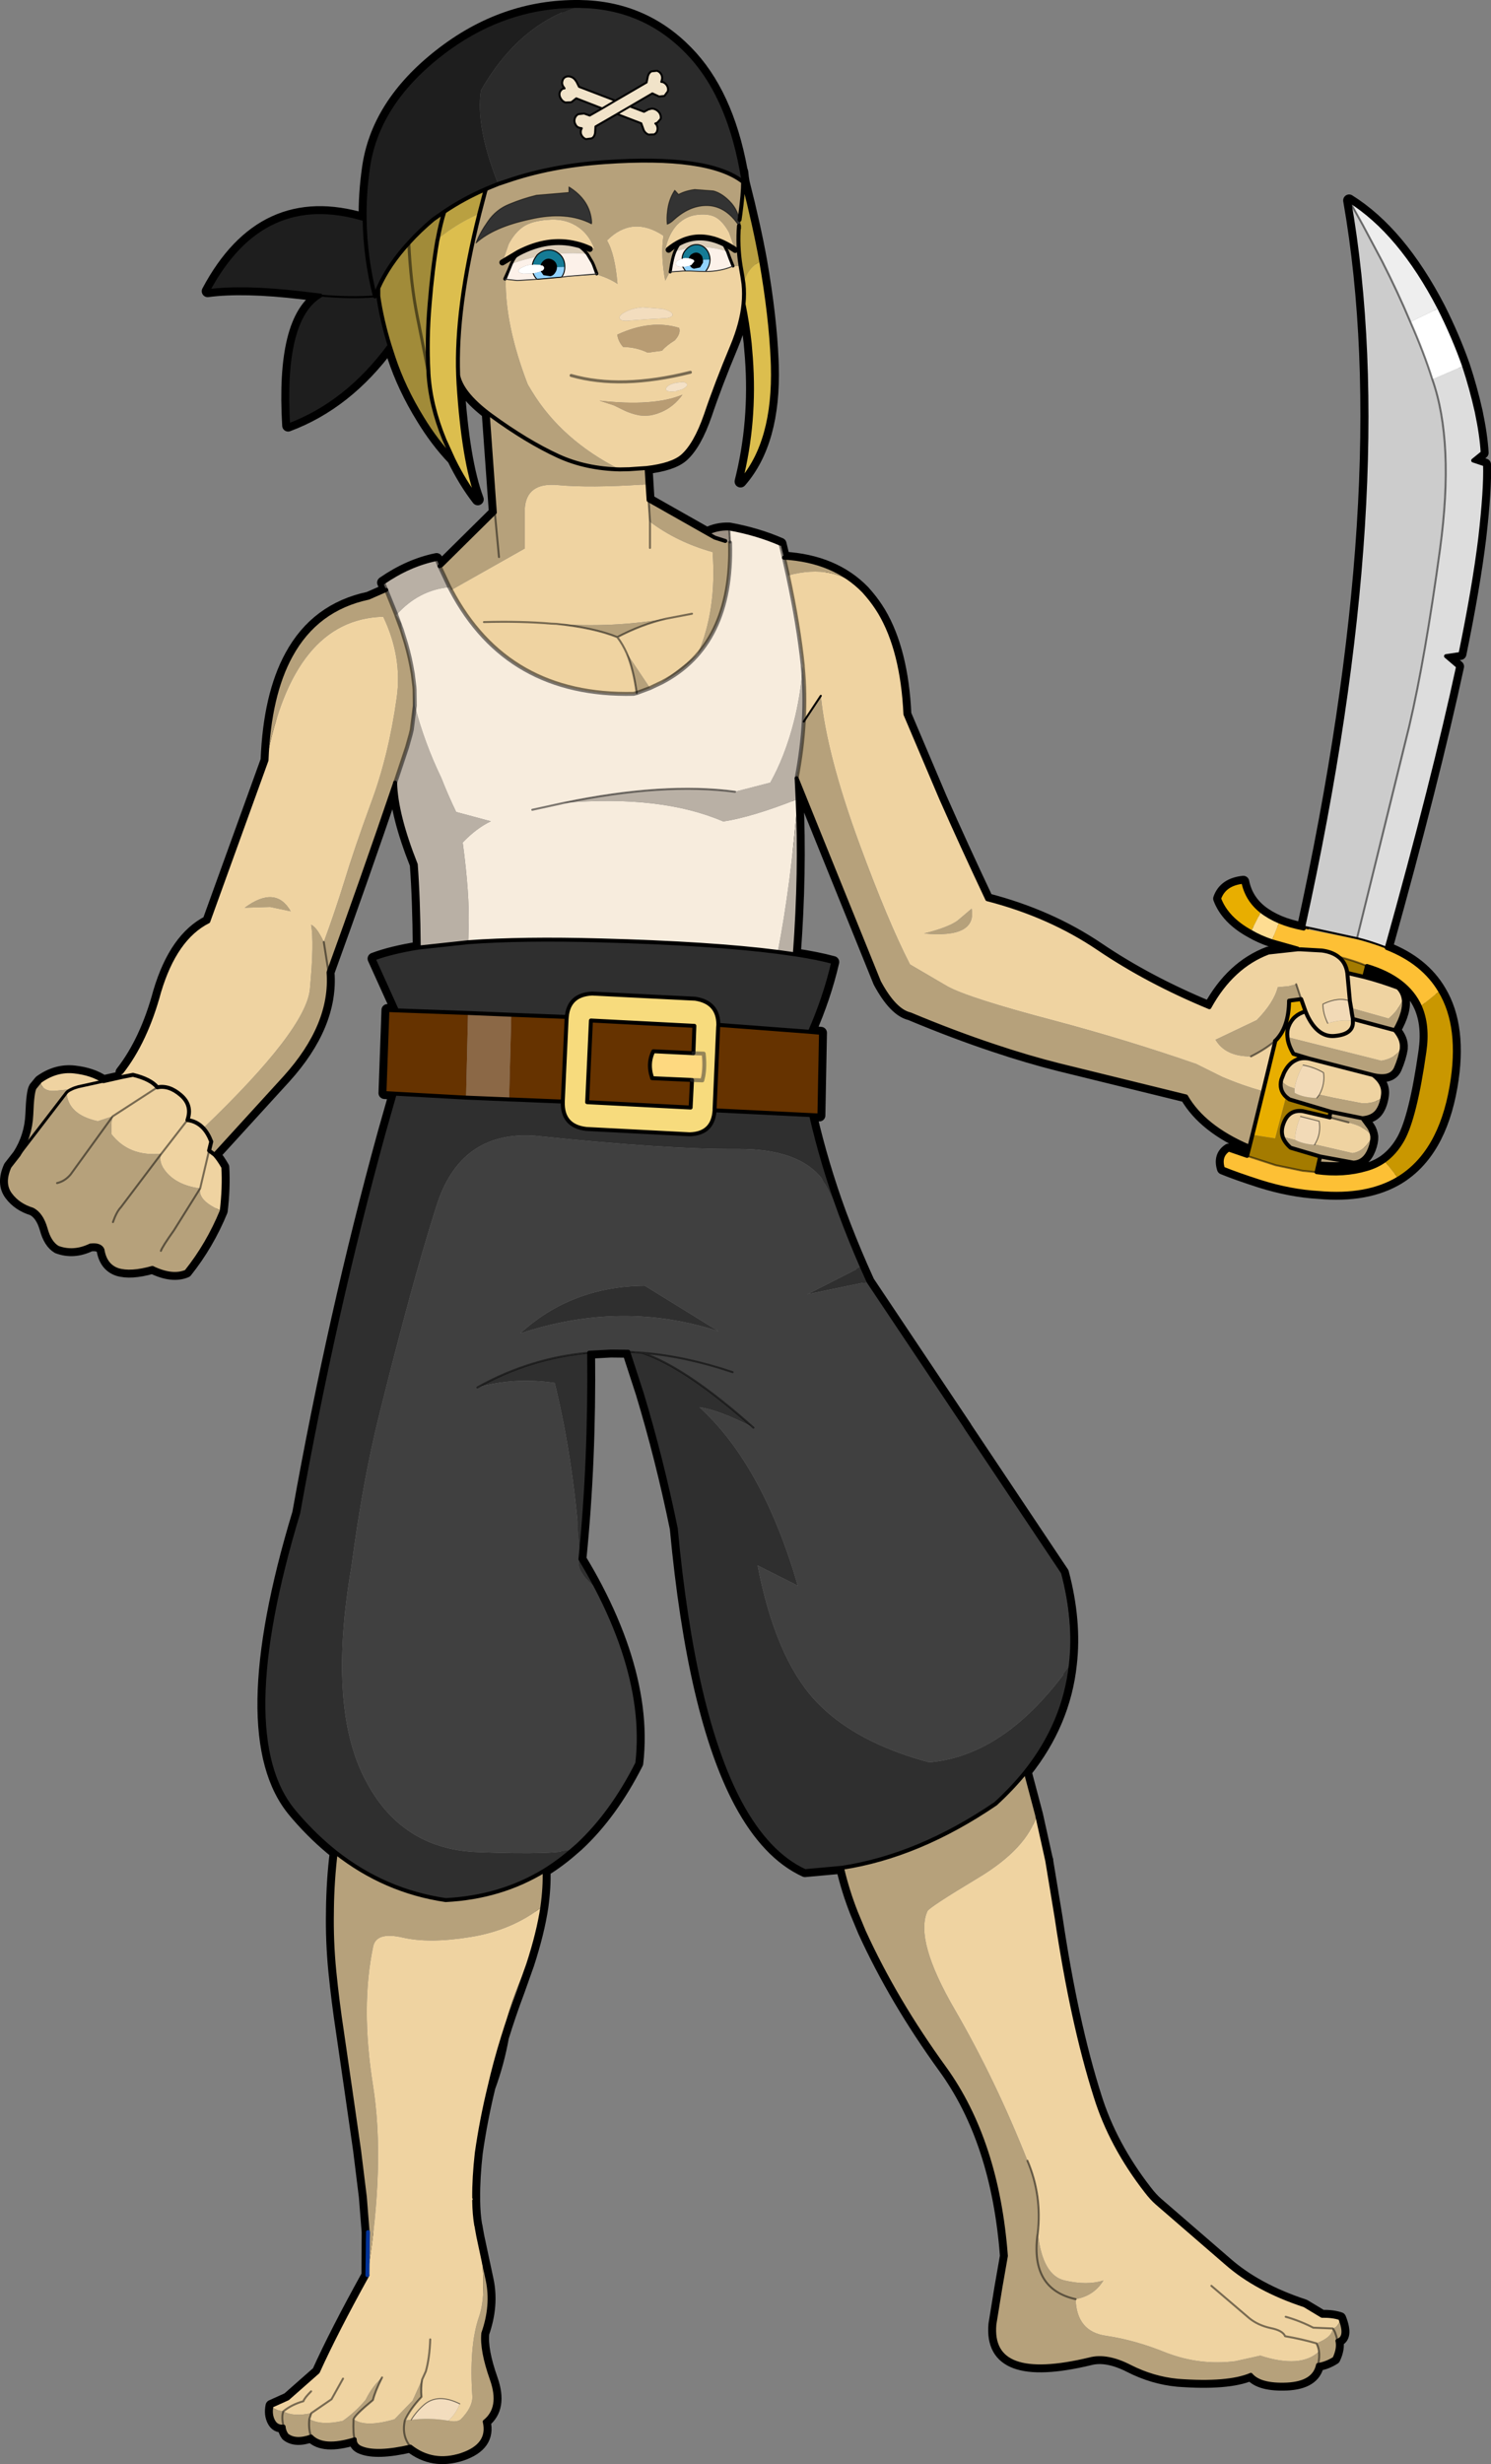 <?xml version="1.0" encoding="UTF-8" standalone="no"?>
<svg xmlns:xlink="http://www.w3.org/1999/xlink" height="621.5px" width="376.2px" xmlns="http://www.w3.org/2000/svg">
  <rect width="100%" height="100%" fill="#808080" stroke="none"/>
  <g transform="matrix(1.0, 0.0, 0.0, 1.0, 1.5, 1.5)">
    <path d="M118.6 545.75 L118.65 544.45 118.65 545.75 118.6 545.75" fill="#000000" fill-rule="evenodd" stroke="none"/>
    <path d="M361.65 76.15 Q351.75 57.1 338.9 49.05 351.6 121.55 327.2 232.65 323.9 232.0 321.35 230.95 318.65 229.8 316.75 228.3 313.1 225.4 312.2 220.9 307.4 221.4 306.1 225.15 308.0 230.2 314.1 233.55 316.4 234.9 319.35 235.9 L325.9 237.75 325.85 237.95 318.55 238.75 Q309.3 242.25 303.65 252.55 288.05 246.1 275.65 237.7 263.3 229.35 247.6 225.3 241.3 211.95 235.95 199.85 L226.95 178.65 Q226.2 162.6 220.5 153.0 219.1 150.7 217.45 148.75 L216.45 147.6 Q208.95 139.9 196.3 139.15 L195.45 135.65 Q189.45 133.05 182.5 131.8 179.4 131.7 176.9 133.0 L181.5 134.95 178.85 134.1 176.9 133.0 162.15 124.65 161.65 116.55 Q168.05 115.8 170.65 113.6 174.0 110.7 176.65 103.05 179.2 95.45 183.3 85.65 185.6 80.1 186.1 75.2 187.1 80.05 187.65 85.1 L187.95 88.7 Q189.15 104.9 185.35 119.95 194.05 110.0 193.5 90.7 L193.45 89.4 Q193.0 78.4 190.55 64.3 188.95 55.45 186.15 44.5 L185.95 43.3 185.8 41.9 185.6 41.3 Q182.0 21.85 171.8 11.5 160.75 0.2 144.65 0.0 125.45 -0.2 109.45 12.35 93.45 24.9 91.3 41.15 90.4 47.5 90.5 53.8 64.7 46.0 50.9 71.95 59.85 70.75 74.7 72.5 L79.35 73.05 Q69.6 78.9 71.2 105.85 86.05 100.3 96.8 85.65 L97.7 88.45 Q100.3 96.35 105.0 103.95 108.55 109.8 112.85 114.3 115.65 120.05 119.05 124.45 115.45 114.8 114.2 95.35 L114.1 93.2 Q115.0 97.6 121.55 102.65 L123.35 127.75 109.85 141.1 109.4 141.3 108.65 139.5 Q101.75 140.9 95.15 145.45 L95.95 147.3 91.5 149.25 Q78.3 152.05 71.85 163.9 66.4 173.85 65.75 190.25 L51.05 230.9 Q42.7 235.1 38.65 248.65 35.3 261.1 29.15 268.95 L29.25 270.15 24.6 271.2 Q21.7 269.25 17.25 268.75 12.7 268.25 8.6 271.2 L7.25 272.85 Q6.6 273.95 6.4 279.6 6.15 285.15 3.2 289.8 L0.9 292.75 Q-1.0 297.0 1.1 299.8 3.1 302.5 6.7 303.6 8.95 304.75 10.0 308.4 10.95 311.95 13.05 313.2 17.05 314.7 21.3 312.65 23.75 312.35 24.35 313.7 25.0 317.75 28.25 318.85 31.5 319.85 36.95 318.3 42.0 320.75 45.5 319.25 51.0 312.35 54.45 303.95 55.15 298.0 54.85 292.9 53.65 290.8 52.65 289.75 L70.4 270.3 Q82.4 257.0 81.4 243.75 89.8 220.65 98.2 195.95 98.4 203.95 103.4 216.55 104.05 225.2 104.15 237.5 97.25 238.6 92.75 240.3 L98.65 253.35 96.25 253.25 95.5 274.2 98.1 274.35 95.3 284.2 Q82.75 329.8 73.75 380.1 56.7 436.45 72.7 455.45 L73.5 456.4 Q78.1 461.7 83.2 465.75 82.35 472.7 82.25 480.05 L82.25 480.55 Q82.1 488.1 82.85 495.7 83.6 503.25 84.75 510.8 L86.9 525.6 89.1 540.9 90.55 552.65 91.25 561.5 91.2 572.35 Q83.25 586.7 78.7 596.75 L71.1 603.45 67.0 605.3 Q66.55 607.45 67.4 609.1 68.2 610.7 70.05 610.55 70.15 611.75 70.85 612.7 73.0 614.45 77.0 613.05 80.05 616.2 88.0 613.75 88.0 615.35 89.7 616.0 93.55 617.55 102.05 615.6 107.7 620.05 114.95 617.7 122.2 615.25 120.8 609.3 125.15 605.85 122.6 598.6 120.0 591.25 120.45 587.0 122.9 580.0 121.55 573.6 L119.35 563.3 119.2 562.6 118.8 560.4 118.75 560.05 118.65 559.7 Q118.2 557.0 118.15 553.65 L118.15 553.55 118.15 552.8 Q118.1 547.85 118.8 541.55 120.0 533.15 122.0 524.95 124.25 518.8 125.4 512.35 127.2 506.5 129.35 500.8 L131.8 493.9 Q134.4 485.9 135.35 479.5 136.05 474.45 135.9 470.3 139.7 467.95 143.15 464.9 L144.3 463.9 Q152.9 455.9 159.3 443.25 160.1 436.35 159.15 429.05 157.3 414.85 149.1 399.1 147.2 395.45 144.95 391.75 147.45 367.1 147.15 339.7 L152.65 339.4 157.0 339.45 160.4 349.9 Q165.35 366.25 169.0 384.0 173.4 431.05 185.2 453.15 192.15 466.1 201.6 470.45 L210.95 469.6 Q212.3 475.4 214.5 480.95 L216.45 485.65 Q224.35 502.95 236.75 520.05 250.1 538.5 252.3 567.5 L250.9 575.5 249.4 584.75 Q248.05 599.7 273.45 593.6 277.75 592.45 283.6 595.45 289.4 598.4 295.65 599.0 308.35 599.95 314.1 597.5 316.4 600.25 323.25 599.95 330.1 599.6 331.05 595.0 333.15 594.7 335.2 593.4 336.4 590.85 335.95 588.9 338.6 588.1 336.65 583.2 334.75 582.55 332.05 582.6 L327.65 579.95 Q315.5 575.95 307.95 569.3 L290.55 554.25 Q289.15 553.05 287.7 551.15 278.8 539.7 274.95 527.3 269.05 508.75 265.1 482.15 L262.75 467.9 262.75 467.65 262.7 467.65 260.15 456.15 257.3 445.4 Q267.1 433.1 268.7 418.3 269.95 407.4 266.7 395.15 L242.2 358.5 242.2 358.45 217.65 321.75 215.95 317.95 Q213.0 311.2 210.5 304.45 206.0 292.15 203.15 279.75 L205.25 279.85 205.65 259.0 202.85 258.75 Q206.7 250.0 208.75 241.15 204.7 240.05 199.05 239.2 200.6 218.25 199.75 200.05 L199.5 194.8 220.3 246.2 Q224.2 253.45 228.15 254.35 239.25 259.0 249.5 262.4 258.0 265.25 265.8 267.2 L297.75 275.05 Q302.25 282.85 313.75 287.75 L313.15 290.05 308.5 288.45 Q306.05 290.05 307.05 293.25 310.45 294.65 316.5 296.6 324.15 299.0 331.25 299.4 343.45 300.5 351.35 295.75 361.85 289.35 364.75 272.55 367.35 257.5 361.85 248.4 357.6 241.2 348.4 237.6 360.25 195.15 366.4 166.6 L363.35 164.0 367.0 163.45 Q370.5 146.45 372.0 134.1 373.4 121.9 373.2 115.65 L370.2 114.65 372.6 112.7 Q372.35 108.3 371.1 102.35 369.75 96.35 367.9 90.75 365.35 83.5 361.65 76.15 M342.7 244.9 Q346.75 245.95 351.2 247.6 352.35 248.7 352.65 250.3 353.25 253.45 350.45 258.35 352.4 260.65 352.2 262.8 L352.2 263.0 Q351.85 265.25 350.7 267.95 349.45 270.7 344.95 269.65 347.8 271.8 347.45 274.65 L347.35 275.35 Q346.9 277.7 345.85 278.95 344.65 280.35 342.25 280.55 L343.9 282.8 Q344.6 283.85 344.75 285.15 L344.75 285.2 Q344.8 286.55 344.15 288.25 342.85 291.6 340.0 291.75 337.25 292.4 331.2 291.95 L330.7 294.15 Q337.45 295.1 343.35 293.35 345.8 292.65 347.8 291.25 350.55 289.25 352.4 285.95 355.55 280.25 357.9 263.7 358.85 257.2 356.8 252.45 353.6 245.2 343.4 242.15 L342.7 244.9" fill="none" stroke="#000000" stroke-linecap="round" stroke-linejoin="round" stroke-width="3.0"/>
    <path d="M354.35 79.7 Q351.25 72.3 347.2 64.35 L342.3 55.15 338.9 49.05 Q351.75 57.1 361.65 76.15 L354.35 79.7" fill="#eeeeee" fill-rule="evenodd" stroke="none"/>
    <path d="M338.9 49.05 L342.3 55.15 347.2 64.35 Q351.25 72.3 354.35 79.7 357.75 87.35 359.9 94.2 365.5 110.05 361.85 136.95 358.1 164.45 354.1 181.55 L340.9 235.15 327.35 232.2 Q351.65 121.9 338.9 49.05" fill="#cccccc" fill-rule="evenodd" stroke="none"/>
    <path d="M340.9 235.15 L354.1 181.55 Q358.1 164.45 361.85 136.95 365.5 110.05 359.9 94.2 L367.9 90.75 Q369.75 96.35 371.1 102.35 372.35 108.3 372.6 112.7 L370.2 114.65 373.2 115.65 Q373.4 121.9 372.0 134.1 370.5 146.45 367.0 163.45 L363.35 164.0 366.4 166.6 Q360.25 195.15 348.4 237.55 343.9 235.85 340.9 235.15" fill="#dddddd" fill-rule="evenodd" stroke="none"/>
    <path d="M354.35 79.7 L361.65 76.15 Q365.35 83.5 367.9 90.75 L359.9 94.2 Q357.75 87.35 354.35 79.7 M132.85 65.2 L134.6 65.25 135.05 65.35 Q135.65 65.5 135.8 65.95 135.9 66.5 135.1 66.95 L135.05 66.95 133.05 67.5 132.85 67.5 130.5 67.55 Q129.4 67.35 129.3 66.9 129.25 66.4 130.15 66.0 131.1 65.45 132.35 65.25 L132.85 65.2 M172.45 63.6 L172.95 63.8 Q173.65 63.95 173.7 64.45 L172.95 65.35 172.75 65.5 171.3 65.8 170.8 65.85 169.65 65.7 Q169.0 65.5 169.0 64.95 169.05 64.35 169.75 64.1 170.1 63.85 170.6 63.7 L171.3 63.55 172.45 63.6" fill="#ffffff" fill-rule="evenodd" stroke="none"/>
    <path d="M216.45 147.6 L217.45 148.75 Q219.1 150.7 220.5 153.0 226.2 162.6 226.95 178.65 L235.95 199.85 Q241.3 211.95 247.6 225.3 263.3 229.35 275.65 237.7 288.05 246.1 303.65 252.55 309.3 242.25 318.55 238.75 L325.85 237.95 326.75 237.95 332.05 238.25 Q334.6 238.6 336.15 239.8 338.05 241.2 338.45 243.9 L339.1 251.0 338.45 243.9 342.7 244.9 Q346.75 245.95 351.2 247.6 352.35 248.7 352.65 250.3 351.45 253.2 348.85 255.4 L339.4 252.75 339.1 251.0 Q336.3 249.85 332.3 251.75 332.25 254.0 333.5 256.6 337.15 255.5 339.85 256.0 L339.85 256.6 Q339.8 257.5 339.3 258.15 338.25 259.55 335.2 259.8 331.0 260.15 328.35 254.65 L327.9 253.6 328.35 254.65 Q331.0 260.15 335.2 259.8 338.25 259.55 339.3 258.15 339.8 257.5 339.85 256.6 L339.85 256.0 339.85 255.5 340.0 255.55 350.45 258.35 Q352.4 260.65 352.2 262.8 350.5 265.5 347.0 266.05 L323.35 260.1 Q323.15 258.6 323.65 257.35 324.75 254.5 327.9 253.6 L326.8 250.5 325.55 246.75 323.6 247.25 320.9 247.5 Q319.95 251.35 315.6 255.8 L305.2 260.75 Q307.7 265.0 314.15 264.95 317.75 263.15 320.2 261.05 L320.3 261.0 317.2 273.75 Q311.85 272.25 306.85 270.1 L300.3 266.85 300.15 266.75 300.15 266.8 Q283.0 260.85 264.8 256.0 242.75 250.2 237.5 247.25 L228.1 241.75 Q222.6 231.05 215.4 211.5 207.1 188.95 205.6 174.0 L201.3 180.5 Q201.7 173.35 201.05 166.65 L201.05 166.35 Q200.0 156.25 197.3 143.65 209.05 140.45 216.45 147.6 M260.15 456.15 L262.7 467.65 262.75 467.65 262.75 467.9 265.1 482.15 Q269.05 508.75 274.95 527.3 278.8 539.7 287.7 551.15 289.15 553.05 290.55 554.25 L307.95 569.3 Q315.5 575.95 327.65 579.95 L332.05 582.6 Q334.75 582.55 336.65 583.2 336.4 585.4 334.75 585.8 334.65 588.0 330.65 589.55 327.05 588.5 322.75 587.75 322.15 586.3 319.1 585.7 315.9 585.0 313.7 583.2 L304.15 575.05 313.7 583.2 Q315.9 585.0 319.1 585.7 322.15 586.3 322.75 587.75 327.05 588.5 330.65 589.55 331.15 590.45 331.3 591.6 326.7 595.95 316.5 592.65 L310.2 594.05 Q301.3 595.2 292.7 591.9 285.0 588.75 277.6 587.65 270.15 586.6 269.9 578.4 274.55 577.55 276.9 573.7 272.8 575.0 267.15 573.7 261.55 572.45 260.35 561.8 261.45 552.2 257.75 543.5 249.65 523.05 239.45 505.45 229.2 487.85 232.5 480.55 232.9 479.6 245.3 472.15 257.65 464.75 260.15 456.15 M135.35 479.5 Q134.4 485.9 131.8 493.9 L131.75 493.9 Q126.95 503.35 125.4 512.35 124.25 518.8 122.0 524.95 120.0 533.15 118.8 541.55 118.1 547.85 118.15 552.8 L118.15 553.55 118.15 553.65 Q118.2 557.0 118.65 559.7 L118.75 560.05 118.8 560.4 119.2 562.6 119.35 563.3 Q121.6 576.4 119.35 582.9 116.8 590.25 117.7 603.2 117.6 605.85 114.75 608.75 113.65 609.55 111.65 609.05 113.6 607.25 114.5 604.8 109.05 602.1 105.6 604.95 103.6 606.65 102.25 608.85 L100.65 609.0 Q102.0 606.05 104.85 603.05 104.65 600.8 105.0 598.7 L102.6 604.0 98.05 608.7 Q90.7 610.85 87.7 608.7 88.05 607.6 92.6 603.85 93.15 601.6 94.9 598.15 92.35 600.5 90.75 603.8 88.15 606.9 85.0 609.1 79.6 610.35 76.55 608.65 L77.05 607.15 Q72.55 608.15 70.0 606.7 72.05 605.0 75.05 604.15 75.3 603.35 77.0 601.65 75.3 603.35 75.05 604.15 72.05 605.0 70.0 606.7 67.5 606.35 67.0 605.3 L71.1 603.45 78.7 596.75 Q83.25 586.7 91.2 572.35 95.75 544.2 92.6 524.45 89.45 504.65 92.65 489.45 93.45 485.65 100.15 487.2 106.85 488.75 117.25 487.05 127.75 485.35 135.3 479.4 L135.35 479.5 M91.3 565.3 L91.3 564.25 91.25 561.5 91.35 561.5 91.35 561.65 91.3 565.3 M52.65 289.75 Q53.65 290.8 54.85 292.9 55.15 298.0 54.45 303.95 48.35 301.4 49.0 298.25 43.35 297.5 40.5 294.2 38.35 291.7 39.2 289.5 L39.25 289.45 45.8 281.0 39.25 289.45 39.2 289.5 Q31.1 290.3 26.65 284.6 26.45 281.5 26.95 280.05 L23.2 281.3 Q15.65 279.65 15.3 274.05 L17.75 272.8 16.6 273.2 Q17.3 272.85 18.25 272.6 L24.6 271.2 29.25 270.15 29.15 268.95 Q35.3 261.1 38.65 248.65 42.7 235.1 51.05 230.9 L65.75 190.25 Q72.45 154.65 95.2 154.05 100.05 164.25 98.6 174.5 96.55 189.15 92.1 201.05 87.75 212.95 85.4 220.75 83.0 228.5 80.2 236.1 78.45 232.35 77.0 231.75 77.8 236.25 76.7 247.95 75.75 258.2 49.8 283.05 51.0 284.35 51.8 286.45 L51.25 288.7 52.65 289.75 M8.6 271.2 Q12.7 268.25 17.25 268.75 21.7 269.25 24.6 271.2 L18.25 272.6 Q17.3 272.85 16.6 273.2 L12.25 273.65 Q9.15 273.8 8.6 271.2 M186.1 75.2 Q185.6 80.1 183.3 85.65 179.2 95.45 176.65 103.05 174.0 110.7 170.65 113.6 168.05 115.8 161.65 116.55 L157.25 116.85 154.85 116.9 Q140.2 109.5 132.7 97.2 L131.65 95.45 Q125.9 80.5 126.1 68.95 L126.2 68.95 129.05 69.25 134.0 68.95 140.2 68.4 141.75 68.2 149.35 67.8 Q152.4 68.8 154.3 70.1 153.65 62.5 151.65 59.15 158.05 52.75 165.9 57.95 165.15 63.0 166.35 69.3 L167.45 67.15 170.9 66.85 171.45 66.85 172.6 66.85 175.0 66.95 Q179.75 67.2 183.25 65.7 L185.35 65.5 185.8 68.1 186.1 70.1 Q186.35 72.55 186.1 75.2 M161.9 120.7 L162.15 124.65 162.5 130.1 Q169.35 135.25 178.3 137.75 179.4 152.35 174.5 163.6 L165.45 170.65 162.5 172.05 156.65 163.3 Q158.35 167.35 159.15 173.3 L158.35 173.5 Q126.5 174.25 112.3 147.35 L130.9 136.85 130.9 126.95 Q131.25 120.05 139.35 120.85 147.35 121.6 160.9 120.7 L161.9 120.7 M143.85 60.1 Q136.85 58.35 129.35 62.25 L125.25 64.7 126.85 60.05 Q128.4 57.15 130.5 55.7 132.6 54.25 136.65 53.95 140.7 53.55 143.8 55.4 146.95 57.25 148.45 61.15 L147.3 61.3 Q145.6 60.5 143.85 60.1 M167.2 61.5 L166.35 61.5 Q167.2 57.45 169.4 55.15 171.65 52.9 174.65 52.65 177.7 52.35 179.4 53.5 181.05 54.6 182.45 57.15 L184.0 61.55 Q182.45 60.5 180.95 59.8 175.2 57.1 170.2 59.55 168.65 60.3 167.2 61.5 M60.25 227.45 L66.65 227.25 71.85 228.35 Q68.05 221.7 60.25 227.45 M165.55 86.95 Q166.5 85.75 168.75 84.35 170.35 82.6 169.85 81.2 162.7 79.0 154.25 82.9 154.45 84.55 155.7 86.0 159.2 86.1 161.9 87.45 L165.55 86.95 M166.65 78.75 Q168.45 78.45 168.15 77.7 167.9 76.95 165.65 76.4 L160.65 76.0 Q157.9 76.25 156.25 77.2 154.55 78.05 154.85 78.85 155.2 79.6 157.35 79.35 L162.1 79.0 166.65 78.75 M171.2 94.95 L170.9 94.85 169.1 95.05 Q167.9 95.3 167.2 95.75 166.45 96.25 166.55 96.75 166.7 97.2 167.6 97.25 L168.4 97.25 169.05 97.2 169.5 97.0 Q170.7 96.8 171.3 96.3 172.0 95.8 171.85 95.45 171.75 95.1 171.2 94.95 M159.75 103.25 Q161.15 103.45 162.7 103.25 167.7 102.25 170.7 98.05 163.4 101.1 149.75 99.55 L153.4 100.75 155.95 102.0 Q157.7 102.85 159.75 103.25 M154.25 159.2 Q155.6 160.95 156.65 163.3 155.6 160.95 154.25 159.2 160.45 155.95 166.55 154.55 L173.1 153.3 166.55 154.55 Q153.05 156.9 138.85 155.85 148.25 156.8 154.25 159.2 M162.5 136.7 L162.5 130.1 162.5 136.7 M120.6 155.4 Q130.1 155.15 137.6 155.8 L138.85 155.85 137.6 155.8 Q130.1 155.15 120.6 155.4 M240.05 230.75 Q237.65 232.45 231.65 233.95 245.0 235.2 243.65 227.7 L240.05 230.75 M142.6 93.2 Q155.2 96.8 172.7 92.4 155.2 96.8 142.6 93.2 M45.8 281.0 Q48.15 281.3 49.8 283.05 48.15 281.3 45.8 281.0 47.1 277.25 44.1 274.7 41.15 272.15 38.2 272.75 41.15 272.15 44.1 274.7 47.1 277.25 45.8 281.0 M51.25 288.7 L49.0 298.25 51.25 288.7 M26.95 280.05 L38.2 272.75 26.95 280.05 M29.25 270.15 L32.05 269.6 Q36.55 270.7 38.2 272.75 36.55 270.7 32.05 269.6 L29.25 270.15 M85.05 598.45 L82.15 603.65 77.05 607.15 82.15 603.65 85.05 598.45 M122.0 524.95 Q123.45 518.6 125.4 512.35 123.45 518.6 122.0 524.95 M91.35 561.65 L91.3 564.25 91.35 561.65 M107.05 588.55 Q106.9 593.2 105.95 596.6 L105.0 598.7 105.95 596.6 Q106.9 593.2 107.05 588.55 M328.8 265.5 L344.95 269.65 Q347.8 271.8 347.45 274.65 L347.35 275.35 Q345.05 276.95 342.05 276.75 L335.05 275.4 331.4 274.6 Q332.85 271.95 332.45 269.05 330.05 267.65 327.3 267.15 325.7 269.9 325.15 273.05 L323.7 272.55 Q322.2 271.8 321.8 270.8 L322.45 269.15 Q323.6 266.75 325.45 265.9 326.9 265.15 328.8 265.5 M344.75 285.15 L344.75 285.2 Q342.8 288.85 339.8 289.35 L339.75 289.35 330.25 287.15 330.65 286.4 Q331.8 284.1 331.35 281.3 L326.65 280.1 Q325.6 282.45 325.3 285.1 L325.35 286.05 322.15 285.25 Q321.65 283.65 322.35 281.85 323.65 278.3 327.2 278.75 L333.9 280.3 334.05 280.35 338.75 281.6 340.5 282.15 Q343.45 283.2 344.75 285.15 M262.75 467.9 L262.7 467.65 262.75 467.9 M322.9 582.85 Q326.45 583.85 329.85 585.6 L334.75 585.8 329.85 585.6 Q326.45 583.85 322.9 582.85" fill="#efd3a1" fill-rule="evenodd" stroke="none"/>
    <path d="M325.85 237.95 L325.9 237.75 326.75 237.95 325.85 237.95 M314.1 233.55 Q308.0 230.2 306.1 225.15 307.4 221.4 312.2 220.9 313.1 225.4 316.75 228.3 L314.1 233.55 M317.2 273.75 L320.3 261.0 Q323.7 257.65 323.75 250.9 L326.8 250.5 327.9 253.6 Q324.75 254.5 323.65 257.35 323.15 258.6 323.35 260.1 323.5 262.0 324.85 264.3 L325.8 264.6 325.45 265.9 Q323.6 266.75 322.45 269.15 L321.8 270.8 Q321.15 273.4 323.0 275.15 L320.25 285.65 314.5 284.75 317.2 273.75" fill="#e8ae00" fill-rule="evenodd" stroke="none"/>
    <path d="M319.35 235.9 Q316.4 234.9 314.1 233.55 L316.75 228.3 Q318.65 229.8 321.35 230.95 L319.35 235.9" fill="#fedd92" fill-rule="evenodd" stroke="none"/>
    <path d="M313.75 287.75 Q302.25 282.85 297.75 275.05 L265.8 267.2 Q258.0 265.25 249.5 262.4 239.25 259.0 228.15 254.35 224.2 253.45 220.3 246.2 L199.5 194.8 Q200.9 187.4 201.3 180.5 L205.6 174.0 Q207.1 188.95 215.4 211.5 222.6 231.05 228.1 241.75 L237.5 247.25 Q242.75 250.2 264.8 256.0 283.0 260.85 300.15 266.8 L300.15 266.75 300.3 266.85 306.85 270.1 Q311.85 272.25 317.2 273.75 L314.5 284.75 313.75 287.75 M257.3 445.4 L260.15 456.15 Q257.65 464.75 245.3 472.15 232.9 479.6 232.5 480.55 229.2 487.85 239.45 505.45 249.65 523.05 257.75 543.5 261.45 552.2 260.35 561.8 261.55 572.45 267.15 573.7 272.8 575.0 276.9 573.7 274.55 577.55 269.9 578.4 270.15 586.6 277.6 587.65 285.0 588.75 292.7 591.9 301.3 595.2 310.2 594.05 L316.5 592.65 Q326.7 595.95 331.3 591.6 331.5 593.05 331.05 595.0 330.1 599.6 323.25 599.95 316.4 600.25 314.1 597.5 308.35 599.95 295.65 599.0 289.4 598.4 283.6 595.45 277.75 592.45 273.45 593.6 248.05 599.7 249.4 584.75 L250.9 575.5 252.3 567.5 Q250.1 538.5 236.75 520.05 224.35 502.95 216.45 485.65 L214.5 480.95 Q212.3 475.4 210.95 469.6 230.3 466.65 249.7 453.45 253.95 449.55 257.3 445.4 M336.65 583.2 Q338.6 588.1 335.95 588.9 336.4 590.85 335.2 593.4 333.15 594.7 331.05 595.0 331.5 593.05 331.3 591.6 331.15 590.45 330.65 589.55 334.65 588.0 334.75 585.8 336.4 585.4 336.65 583.2 M135.9 470.3 Q136.05 474.45 135.35 479.5 L135.3 479.4 Q127.75 485.35 117.25 487.05 106.85 488.75 100.15 487.2 93.45 485.65 92.65 489.45 89.45 504.65 92.6 524.45 95.75 544.2 91.2 572.35 L91.3 565.3 91.35 561.65 91.35 561.5 91.25 561.5 90.55 552.65 89.1 540.9 86.9 525.6 84.75 510.8 Q83.6 503.25 82.85 495.7 82.1 488.1 82.25 480.55 L82.25 480.05 Q82.35 472.7 83.2 465.75 95.6 475.5 110.95 477.75 124.85 477.05 135.9 470.3 M131.8 493.9 L129.35 500.8 Q127.2 506.5 125.4 512.35 126.95 503.35 131.75 493.9 L131.8 493.9 M119.35 563.3 L121.55 573.6 Q122.9 580.0 120.45 587.0 120.0 591.25 122.6 598.6 125.15 605.85 120.8 609.3 122.2 615.25 114.95 617.7 107.7 620.05 102.05 615.6 93.55 617.55 89.7 616.0 88.0 615.35 88.0 613.75 80.05 616.2 77.0 613.05 73.0 614.45 70.85 612.7 70.15 611.75 70.05 610.55 68.2 610.7 67.4 609.1 66.55 607.45 67.0 605.3 67.5 606.35 70.0 606.7 72.55 608.15 77.05 607.15 L76.55 608.65 Q76.3 611.25 77.0 613.05 76.3 611.25 76.55 608.65 79.6 610.35 85.0 609.1 88.15 606.9 90.75 603.8 92.35 600.5 94.9 598.15 93.15 601.6 92.6 603.85 88.05 607.6 87.7 608.7 90.7 610.85 98.05 608.7 L102.6 604.0 105.0 598.7 Q104.65 600.8 104.85 603.05 102.0 606.05 100.65 609.0 L102.25 608.85 Q106.65 608.25 111.65 609.05 113.65 609.55 114.75 608.75 117.6 605.85 117.7 603.2 116.8 590.25 119.35 582.9 121.6 576.4 119.35 563.3 M98.2 195.95 Q89.8 220.65 81.4 243.75 82.4 257.0 70.4 270.3 L52.65 289.75 51.25 288.7 51.8 286.45 Q51.0 284.35 49.8 283.05 75.75 258.2 76.7 247.95 77.8 236.25 77.0 231.75 78.45 232.35 80.2 236.1 83.0 228.5 85.4 220.75 87.75 212.95 92.1 201.05 96.55 189.15 98.6 174.5 100.05 164.25 95.2 154.05 72.45 154.65 65.75 190.25 66.4 173.85 71.85 163.9 78.3 152.05 91.5 149.25 L95.95 147.3 98.5 153.6 98.45 153.6 98.55 153.8 99.85 157.3 100.95 160.85 Q102.0 164.45 102.65 168.45 L103.05 171.7 103.1 172.45 102.4 182.55 102.1 183.8 101.2 187.0 98.55 194.95 98.2 195.9 98.2 195.95 M54.45 303.95 Q51.0 312.35 45.5 319.25 42.0 320.75 36.95 318.3 31.5 319.85 28.25 318.85 25.0 317.75 24.35 313.7 23.75 312.35 21.3 312.65 17.05 314.7 13.05 313.2 10.95 311.95 10.0 308.4 8.95 304.75 6.7 303.6 3.1 302.5 1.1 299.8 -1.0 297.0 0.9 292.75 L3.2 289.8 Q6.15 285.15 6.4 279.6 6.6 273.95 7.25 272.85 L8.6 271.2 Q9.15 273.8 12.25 273.65 L16.6 273.2 Q15.7 273.6 15.3 274.05 L3.2 289.8 15.3 274.05 Q15.7 273.6 16.6 273.2 L17.75 272.8 15.3 274.05 Q15.65 279.65 23.2 281.3 L26.95 280.05 Q26.45 281.5 26.65 284.6 31.1 290.3 39.2 289.5 38.35 291.7 40.5 294.2 43.35 297.5 49.0 298.25 48.35 301.4 54.45 303.95 M109.4 141.3 L109.85 141.1 123.35 127.75 121.55 102.65 Q115.0 97.6 114.1 93.2 113.45 76.25 119.45 52.4 L120.9 46.85 121.15 46.15 124.2 44.9 126.45 44.15 Q137.5 40.35 151.05 39.4 177.25 37.55 186.0 44.4 186.0 47.35 185.3 52.55 L185.1 53.95 Q184.55 51.5 183.1 49.8 180.9 47.3 178.5 46.65 L173.8 46.3 Q171.45 46.6 169.7 47.55 L168.75 46.5 Q167.2 48.85 166.9 51.9 166.7 53.4 166.85 55.05 167.65 54.75 168.4 54.05 172.3 50.45 176.55 50.35 181.5 50.25 184.95 55.45 184.55 60.45 185.35 65.5 L183.25 65.7 183.45 65.6 182.65 63.6 182.05 61.95 180.95 59.8 Q182.45 60.5 184.0 61.55 L182.45 57.15 Q181.05 54.6 179.4 53.5 177.7 52.35 174.65 52.65 171.65 52.9 169.4 55.15 167.2 57.45 166.35 61.5 L167.2 61.5 Q168.65 60.3 170.2 59.55 169.45 60.5 168.85 61.85 168.15 63.35 167.6 67.1 L170.9 66.85 167.45 67.15 166.35 69.3 Q165.15 63.0 165.9 57.95 158.05 52.75 151.65 59.15 153.65 62.5 154.3 70.1 152.4 68.8 149.35 67.8 L141.75 68.2 149.05 67.6 149.05 67.5 149.1 67.5 148.25 65.3 147.95 64.65 146.7 62.55 Q145.45 61.0 143.85 60.1 145.6 60.5 147.3 61.3 L148.45 61.15 Q146.95 57.25 143.8 55.4 140.7 53.55 136.65 53.95 132.6 54.25 130.5 55.7 128.4 57.15 126.85 60.05 L125.25 64.7 129.35 62.25 Q128.2 63.45 127.5 65.05 L126.8 66.75 125.85 68.85 125.95 68.85 125.9 68.9 126.2 68.95 126.1 68.95 Q125.9 80.5 131.65 95.45 L132.7 97.2 Q140.2 109.5 154.85 116.9 L157.25 116.85 161.65 116.55 161.9 120.7 160.9 120.7 Q147.35 121.6 139.35 120.85 131.25 120.05 130.9 126.95 L130.9 136.85 112.3 147.35 111.9 146.6 109.4 141.3 M185.6 41.3 L185.8 41.9 185.95 43.3 185.6 41.3 M162.15 124.65 L176.9 133.0 178.85 134.1 181.5 134.95 182.7 135.45 Q183.45 161.3 165.45 170.65 L174.5 163.6 Q179.4 152.35 178.3 137.75 169.35 135.25 162.5 130.1 L162.15 124.65 M196.3 139.15 Q208.95 139.9 216.45 147.6 209.05 140.45 197.3 143.65 L196.3 139.15 M320.3 261.0 L320.2 261.05 Q317.75 263.15 314.15 264.95 307.7 265.0 305.2 260.75 L315.6 255.8 Q319.95 251.35 320.9 247.5 L323.6 247.25 325.55 246.75 326.8 250.5 323.75 250.9 Q323.7 257.65 320.3 261.0 M339.4 252.75 L348.85 255.4 Q351.45 253.2 352.65 250.3 353.25 253.45 350.45 258.35 L340.0 255.55 339.85 255.5 339.6 254.1 339.4 252.75 M133.85 47.75 Q130.35 48.6 127.0 50.0 123.65 51.35 121.6 54.35 119.55 57.25 118.6 59.8 123.05 55.75 132.25 53.8 141.4 51.65 147.75 54.95 L147.8 54.55 Q147.45 49.0 142.05 45.65 L142.05 47.05 133.85 47.75 M60.25 227.45 Q68.05 221.7 71.85 228.35 L66.65 227.25 60.25 227.45 M159.15 173.3 Q158.35 167.35 156.65 163.3 L162.5 172.05 159.15 173.3 M154.25 159.2 Q148.25 156.8 138.85 155.85 153.05 156.9 166.55 154.55 160.45 155.95 154.25 159.2 M121.55 102.65 L122.35 103.25 Q131.45 109.9 139.4 113.55 146.3 116.7 154.85 116.9 146.3 116.7 139.4 113.55 131.45 109.9 122.35 103.25 L121.55 102.65 M124.4 139.0 L123.35 127.75 124.4 139.0 M81.4 243.75 L80.2 236.1 81.4 243.75 M240.05 230.75 L243.65 227.7 Q245.0 235.2 231.65 233.95 237.65 232.45 240.05 230.75 M27.0 306.75 Q27.9 304.15 29.0 303.0 L39.2 289.5 29.0 303.0 Q27.9 304.15 27.0 306.75 M39.1 314.0 Q39.45 312.95 42.4 308.8 L49.0 298.25 42.4 308.8 Q39.45 312.95 39.1 314.0 M12.9 296.9 Q14.85 296.45 16.3 294.75 L26.95 280.05 16.3 294.75 Q14.85 296.45 12.9 296.9 M70.05 610.55 Q69.45 608.1 70.0 606.7 69.45 608.1 70.05 610.55 M102.05 615.6 Q99.8 612.85 100.65 609.0 99.8 612.85 102.05 615.6 M88.0 613.75 Q87.55 612.55 87.7 608.7 87.55 612.55 88.0 613.75 M352.2 262.8 L352.2 263.0 Q351.85 265.25 350.7 267.95 349.45 270.7 344.95 269.65 L328.8 265.5 325.8 264.6 324.85 264.3 Q323.5 262.0 323.35 260.1 L347.0 266.05 Q350.5 265.5 352.2 262.8 M347.35 275.35 Q346.9 277.7 345.85 278.95 344.65 280.35 342.25 280.55 L343.9 282.8 Q344.6 283.85 344.75 285.15 343.45 283.2 340.5 282.15 L338.75 281.6 334.05 280.35 333.9 280.3 334.25 278.9 323.85 275.8 323.0 275.15 Q321.15 273.4 321.8 270.8 322.2 271.8 323.7 272.55 L325.15 273.05 325.15 274.15 Q327.3 275.35 330.75 275.45 L331.4 274.6 335.05 275.4 342.05 276.75 Q345.05 276.95 347.35 275.35 M344.75 285.2 Q344.8 286.55 344.15 288.25 342.85 291.6 340.0 291.75 337.25 292.4 331.2 291.95 L331.6 290.2 324.15 288.0 Q322.65 286.7 322.15 285.25 L325.35 286.05 Q327.25 287.05 330.15 287.25 L330.25 287.15 339.75 289.35 339.8 289.35 Q342.8 288.85 344.75 285.2 M340.0 291.75 L331.6 290.2 340.0 291.75 M334.25 278.9 L334.4 278.95 342.25 280.55 334.4 278.95 334.25 278.9 M260.35 561.8 L260.25 562.35 Q258.55 575.9 269.9 578.4 258.55 575.9 260.25 562.35 L260.35 561.8 M335.95 588.9 Q335.45 586.5 334.75 585.8 335.45 586.5 335.95 588.9" fill="#b6a17b" fill-rule="evenodd" stroke="none"/>
    <path d="M325.9 237.75 L319.35 235.9 321.35 230.95 Q324.0 232.05 327.45 232.7 L340.95 235.4 348.4 237.6 Q357.6 241.2 361.85 248.4 L356.8 252.45 Q353.6 245.2 343.4 242.15 340.15 240.8 336.15 239.8 334.6 238.6 332.05 238.25 L326.75 237.95 325.9 237.75 M351.35 295.75 Q343.45 300.5 331.25 299.4 324.15 299.0 316.5 296.6 310.45 294.65 307.05 293.25 306.05 290.05 308.5 288.45 L313.15 290.05 320.4 292.4 327.15 293.8 330.7 294.15 Q337.45 295.1 343.35 293.35 345.8 292.65 347.8 291.25 L351.35 295.75" fill="#fdc035" fill-rule="evenodd" stroke="none"/>
    <path d="M313.15 290.05 L313.75 287.75 314.5 284.75 320.25 285.65 323.0 275.15 323.85 275.8 334.25 278.9 333.9 280.3 327.2 278.75 Q323.65 278.3 322.35 281.85 321.65 283.65 322.15 285.25 322.65 286.7 324.15 288.0 L331.6 290.2 331.2 291.95 330.7 294.15 327.15 293.8 320.4 292.4 313.15 290.05 M338.45 243.9 Q338.05 241.2 336.15 239.8 340.15 240.8 343.4 242.15 L342.7 244.9 338.45 243.9 M325.8 264.6 L328.8 265.5 Q326.9 265.15 325.45 265.9 L325.8 264.6" fill="#a47b00" fill-rule="evenodd" stroke="none"/>
    <path d="M339.85 256.0 Q337.15 255.5 333.5 256.6 332.25 254.0 332.3 251.75 336.3 249.85 339.1 251.0 L339.4 252.75 339.6 254.1 339.85 255.5 339.85 256.0 M325.15 273.05 Q325.7 269.9 327.3 267.15 330.05 267.65 332.45 269.05 332.85 271.95 331.4 274.6 L330.75 275.45 Q327.3 275.35 325.15 274.15 L325.15 273.05 M325.35 286.05 L325.3 285.1 Q325.6 282.45 326.65 280.1 L331.35 281.3 Q331.8 284.1 330.65 286.4 L330.25 287.15 330.15 287.25 Q327.25 287.05 325.35 286.05" fill="#f2dab7" fill-rule="evenodd" stroke="none"/>
    <path d="M361.85 248.4 Q367.35 257.5 364.75 272.55 361.85 289.35 351.35 295.75 L347.8 291.25 Q350.55 289.25 352.4 285.95 355.55 280.25 357.9 263.7 358.85 257.2 356.8 252.45 L361.85 248.4" fill="#c99700" fill-rule="evenodd" stroke="none"/>
    <path d="M144.65 0.0 Q160.75 0.2 171.8 11.5 182.0 21.85 185.6 41.3 L185.95 43.3 186.15 44.5 186.0 44.4 Q177.25 37.55 151.05 39.4 137.5 40.35 126.45 44.15 L124.2 44.9 Q118.45 30.45 119.85 21.3 123.35 15.15 127.7 10.6 134.95 3.0 144.65 0.0 M150.45 25.85 L147.3 27.65 145.9 27.15 145.75 27.15 144.4 27.3 Q143.7 27.7 143.5 28.45 143.3 29.2 143.7 29.9 144.05 30.6 144.75 30.75 L145.3 30.85 145.1 31.25 Q144.9 32.05 145.25 32.65 145.65 33.35 146.35 33.6 L147.8 33.4 Q148.45 33.05 148.6 32.25 L148.65 32.05 148.75 30.4 154.2 27.25 160.3 29.6 160.95 31.4 Q161.4 32.2 162.15 32.45 L163.55 32.4 Q164.2 32.1 164.35 31.4 164.55 30.7 164.15 29.95 L163.85 29.65 164.35 29.45 165.2 28.5 Q165.35 27.75 164.95 27.05 164.5 26.35 163.75 26.05 163.0 25.75 162.4 26.05 L162.2 26.05 161.0 26.7 157.45 25.35 163.1 22.05 164.6 22.75 164.75 22.85 166.15 22.7 167.0 21.55 Q167.2 20.8 166.8 20.1 166.45 19.5 165.75 19.2 L165.35 19.15 165.5 18.65 Q165.7 17.95 165.35 17.25 164.95 16.55 164.25 16.35 L162.85 16.5 Q162.2 16.9 162.0 17.65 L161.95 17.8 161.65 19.3 153.75 23.9 144.6 20.4 143.9 19.0 143.8 18.9 Q143.4 18.2 142.65 17.9 141.85 17.6 141.2 17.9 140.55 18.2 140.4 18.95 140.2 19.65 140.6 20.3 L140.95 20.8 140.55 20.85 Q139.9 21.2 139.7 21.9 139.55 22.6 139.95 23.3 140.4 24.1 141.15 24.35 L142.5 24.3 142.7 24.25 143.9 23.3 150.45 25.85" fill="#2b2b2b" fill-rule="evenodd" stroke="none"/>
    <path d="M96.8 85.65 Q86.05 100.3 71.2 105.85 69.6 78.9 79.35 73.05 L74.7 72.5 Q59.85 70.75 50.9 71.95 64.7 46.0 90.5 53.8 90.4 47.5 91.3 41.15 93.45 24.9 109.45 12.35 125.45 -0.2 144.65 0.0 134.95 3.0 127.7 10.6 123.35 15.15 119.85 21.3 118.45 30.45 124.2 44.9 L121.15 46.15 Q115.5 48.6 110.6 51.9 L107.8 53.85 Q104.35 56.75 101.65 59.75 96.55 65.3 93.95 71.15 L93.95 73.2 Q94.8 79.15 96.8 85.65 M79.35 73.05 Q87.1 73.75 93.1 73.25 L93.95 73.2 93.1 73.25 Q87.1 73.75 79.35 73.05 M90.5 53.8 Q90.65 63.6 93.1 73.25 L93.95 71.15 93.1 73.25 Q90.65 63.6 90.5 53.8" fill="#1e1e1e" fill-rule="evenodd" stroke="none"/>
    <path d="M112.85 114.3 Q108.55 109.8 105.0 103.95 100.3 96.35 97.7 88.45 L96.8 85.65 Q94.8 79.15 93.95 73.2 L93.95 71.15 Q96.55 65.3 101.65 59.75 104.35 56.75 107.8 53.85 L110.6 51.9 Q109.65 54.9 108.95 58.75 L108.85 59.15 Q107.6 66.45 106.9 75.25 106.15 84.1 106.6 92.35 L106.6 92.5 Q107.05 100.7 110.65 109.45 L112.85 114.3 M106.6 92.5 L104.85 83.65 103.8 78.4 Q102.1 69.9 101.65 59.75 102.1 69.9 103.8 78.4 L104.85 83.65 106.6 92.5" fill="#a18b39" fill-rule="evenodd" stroke="none"/>
    <path d="M186.15 44.5 Q188.95 55.45 190.55 64.3 187.05 66.05 186.1 70.1 L185.8 68.1 185.35 65.5 Q184.55 60.45 184.95 55.45 L185.4 56.15 185.1 53.95 185.3 52.55 Q186.0 47.35 186.0 44.4 L186.15 44.5 M108.95 58.75 Q109.65 54.9 110.6 51.9 115.5 48.6 121.15 46.15 L120.9 46.85 119.45 52.4 Q115.55 54.05 111.65 56.75 L108.95 58.75" fill="#b9a041" fill-rule="evenodd" stroke="none"/>
    <path d="M114.1 93.2 L114.2 95.35 Q115.45 114.8 119.05 124.45 115.65 120.05 112.85 114.3 L110.65 109.45 Q107.05 100.7 106.6 92.5 L106.6 92.35 Q106.15 84.1 106.9 75.25 107.6 66.45 108.85 59.15 L108.95 58.75 111.65 56.75 Q115.55 54.05 119.45 52.4 113.45 76.25 114.1 93.2 M190.55 64.3 Q193.0 78.4 193.45 89.4 L193.5 90.7 Q194.05 110.0 185.35 119.95 189.15 104.9 187.95 88.7 L187.65 85.1 Q187.1 80.05 186.1 75.2 186.35 72.55 186.1 70.1 187.05 66.05 190.55 64.3" fill="#dcbe4e" fill-rule="evenodd" stroke="none"/>
    <path d="M150.45 25.85 L153.75 23.9 150.45 25.85 143.9 23.3 142.7 24.25 142.5 24.3 141.15 24.35 Q140.4 24.1 139.95 23.3 139.55 22.6 139.7 21.9 139.9 21.2 140.55 20.85 L140.95 20.8 140.6 20.3 Q140.2 19.65 140.4 18.95 140.55 18.2 141.2 17.9 141.85 17.6 142.65 17.9 143.4 18.2 143.8 18.9 L143.9 19.0 144.6 20.4 153.75 23.9 161.65 19.3 161.95 17.8 162.0 17.65 Q162.2 16.9 162.85 16.5 L164.25 16.35 Q164.95 16.55 165.35 17.25 165.7 17.95 165.5 18.65 L165.35 19.15 165.75 19.2 Q166.45 19.5 166.8 20.1 167.2 20.8 167.0 21.55 L166.15 22.7 164.75 22.85 164.6 22.75 163.1 22.05 157.45 25.35 161.0 26.7 162.2 26.05 162.4 26.05 Q163.0 25.75 163.75 26.05 164.5 26.35 164.95 27.05 165.35 27.75 165.2 28.5 L164.35 29.45 163.85 29.65 164.15 29.95 Q164.55 30.7 164.35 31.4 164.2 32.1 163.55 32.4 L162.15 32.45 Q161.4 32.2 160.95 31.4 L160.3 29.6 154.2 27.25 148.75 30.4 148.65 32.05 148.6 32.25 Q148.45 33.05 147.8 33.4 L146.35 33.6 Q145.65 33.35 145.25 32.65 144.9 32.05 145.1 31.25 L145.3 30.85 144.75 30.75 Q144.05 30.6 143.7 29.9 143.3 29.2 143.5 28.45 143.7 27.7 144.4 27.3 L145.75 27.15 145.9 27.15 147.3 27.65 150.45 25.85 M157.45 25.35 L154.2 27.25 157.45 25.35" fill="#f1e3c9" fill-rule="evenodd" stroke="none"/>
    <path d="M133.7 63.3 L134.0 62.85 Q135.25 61.6 136.95 61.55 138.4 61.5 139.55 62.5 L139.9 62.8 Q141.05 64.0 141.0 65.85 L138.95 65.9 138.9 65.7 138.9 65.55 Q138.7 64.65 138.05 64.25 137.3 63.75 136.55 63.9 135.7 64.15 135.2 64.95 L135.05 65.35 134.6 65.25 132.85 65.2 Q133.05 64.15 133.7 63.3 M172.45 63.6 L171.3 63.55 170.6 63.7 Q170.7 62.4 171.55 61.5 L171.95 61.1 Q172.9 60.25 174.1 60.2 175.25 60.15 176.15 60.85 L176.6 61.25 Q177.6 62.4 177.65 64.0 L175.75 64.05 175.55 63.2 Q175.1 62.5 174.4 62.35 173.75 62.25 173.1 62.7 172.6 63.0 172.45 63.6" fill="#157b95" fill-rule="evenodd" stroke="none"/>
    <path d="M139.55 62.5 Q138.4 61.5 136.95 61.55 135.25 61.6 134.0 62.85 L133.7 63.3 Q130.55 63.95 127.5 65.05 128.2 63.45 129.35 62.25 136.85 58.35 143.85 60.1 145.45 61.0 146.7 62.55 143.1 62.2 139.55 62.5 M180.95 59.8 L182.05 61.95 Q179.1 60.95 176.15 60.85 175.25 60.15 174.1 60.2 172.9 60.25 171.95 61.1 L168.85 61.85 Q169.45 60.5 170.2 59.55 175.2 57.1 180.95 59.8" fill="#dbcdb8" fill-rule="evenodd" stroke="none"/>
    <path d="M133.85 47.75 L142.05 47.05 142.05 45.65 Q147.45 49.0 147.8 54.55 L147.75 54.95 Q141.4 51.65 132.25 53.8 123.05 55.75 118.6 59.8 119.55 57.25 121.6 54.35 123.65 51.35 127.0 50.0 130.35 48.6 133.85 47.75 M184.95 55.45 Q181.5 50.25 176.55 50.35 172.3 50.45 168.4 54.05 167.65 54.75 166.85 55.05 166.7 53.4 166.9 51.9 167.2 48.85 168.75 46.5 L169.7 47.55 Q171.45 46.6 173.8 46.3 L178.5 46.65 Q180.9 47.3 183.1 49.8 184.55 51.5 185.1 53.95 L185.4 56.15 184.95 55.45" fill="#333333" fill-rule="evenodd" stroke="none"/>
    <path d="M139.55 62.5 Q143.1 62.2 146.7 62.55 L147.95 64.65 148.25 65.3 149.1 67.5 149.05 67.5 149.05 67.6 141.75 68.2 140.2 68.4 Q141.0 67.3 141.0 65.85 141.05 64.0 139.9 62.8 L139.55 62.5 M127.5 65.05 Q130.55 63.95 133.7 63.3 133.05 64.15 132.85 65.2 L132.35 65.25 Q131.1 65.45 130.15 66.0 129.25 66.4 129.3 66.9 129.4 67.35 130.5 67.55 L132.85 67.5 133.05 67.5 Q133.35 68.3 134.0 68.95 L129.05 69.25 126.2 68.95 125.9 68.9 125.95 68.85 125.85 68.85 126.8 66.75 127.5 65.05 M182.05 61.95 L182.65 63.6 183.45 65.6 183.25 65.7 Q179.75 67.2 175.0 66.95 L172.6 66.85 176.6 66.85 Q177.6 65.6 177.65 64.0 177.6 62.4 176.6 61.25 L176.15 60.85 Q179.1 60.95 182.05 61.95 M170.6 63.7 Q170.1 63.85 169.75 64.1 169.05 64.35 169.0 64.95 169.0 65.5 169.65 65.7 L170.8 65.85 171.45 66.85 170.9 66.85 167.6 67.1 Q168.15 63.35 168.85 61.85 L171.95 61.1 171.55 61.5 Q170.7 62.4 170.6 63.7 M149.05 67.5 L148.25 65.3 149.05 67.5 M126.8 66.75 L125.95 68.85 126.8 66.75" fill="#fcf1e9" fill-rule="evenodd" stroke="none"/>
    <path d="M135.05 65.35 L135.2 64.95 Q135.7 64.15 136.55 63.9 137.3 63.75 138.05 64.25 138.7 64.65 138.9 65.55 L138.9 65.7 Q138.95 66.5 138.55 67.1 138.15 67.85 137.4 68.05 L135.7 67.8 135.1 66.95 Q135.9 66.5 135.8 65.95 135.65 65.5 135.05 65.35 M172.75 65.5 L172.95 65.35 173.7 64.45 Q173.65 63.95 172.95 63.8 L172.45 63.6 Q172.6 63.0 173.1 62.7 173.75 62.25 174.4 62.35 175.1 62.5 175.55 63.2 L175.75 64.05 175.75 64.55 175.75 64.7 175.05 65.85 173.6 66.15 Q173.0 66.0 172.75 65.5" fill="#000000" fill-rule="evenodd" stroke="none"/>
    <path d="M138.9 65.7 L138.95 65.9 141.0 65.85 Q141.0 67.3 140.2 68.4 L134.0 68.95 Q133.35 68.3 133.05 67.5 L135.05 66.95 135.1 66.95 135.7 67.8 137.4 68.05 Q138.15 67.85 138.55 67.1 138.95 66.5 138.9 65.7 M170.8 65.85 L171.3 65.8 172.75 65.5 Q173.0 66.0 173.6 66.15 L175.05 65.85 175.75 64.7 175.75 64.55 175.75 64.05 177.65 64.0 Q177.6 65.6 176.6 66.85 L172.6 66.85 171.45 66.85 170.8 65.85" fill="#92d3fe" fill-rule="evenodd" stroke="none"/>
    <path d="M165.55 86.95 L161.9 87.45 Q159.2 86.1 155.7 86.0 154.45 84.55 154.25 82.9 162.7 79.0 169.85 81.2 170.35 82.6 168.75 84.35 166.5 85.75 165.55 86.95 M159.75 103.25 Q157.7 102.85 155.95 102.0 L153.4 100.75 149.75 99.55 Q163.4 101.1 170.7 98.05 167.7 102.25 162.7 103.25 161.15 103.45 159.75 103.25" fill="#b89c73" fill-rule="evenodd" stroke="none"/>
    <path d="M166.65 78.75 L162.1 79.0 157.35 79.35 Q155.2 79.6 154.85 78.85 154.55 78.05 156.25 77.2 157.9 76.25 160.65 76.0 L165.65 76.4 Q167.9 76.95 168.15 77.7 168.45 78.45 166.65 78.75 M111.65 609.05 Q106.65 608.25 102.25 608.85 103.6 606.65 105.6 604.95 109.05 602.1 114.5 604.8 113.6 607.25 111.65 609.05" fill="#f3ddbe" fill-rule="evenodd" stroke="none"/>
    <path d="M171.2 94.95 Q171.75 95.1 171.85 95.45 172.0 95.8 171.3 96.3 170.7 96.8 169.5 97.0 L169.05 97.2 168.4 97.25 167.6 97.25 Q166.7 97.2 166.55 96.75 166.45 96.25 167.2 95.75 167.9 95.3 169.1 95.05 L170.9 94.85 171.2 94.95" fill="#f4e1c6" fill-rule="evenodd" stroke="none"/>
    <path d="M176.9 133.0 Q179.4 131.7 182.5 131.8 L182.7 135.35 182.7 135.45 181.5 134.95 176.9 133.0" fill="#9d9184" fill-rule="evenodd" stroke="none"/>
    <path d="M182.5 131.8 Q189.45 133.05 195.45 135.65 L196.3 139.15 197.3 143.65 Q200.0 156.25 201.05 166.35 L201.05 166.65 Q200.55 173.05 199.2 178.9 197.95 184.25 196.05 189.1 194.65 192.65 192.85 195.9 L183.95 198.2 Q166.05 195.8 140.8 201.0 165.3 198.95 181.0 205.7 188.4 204.55 199.75 200.05 198.05 221.6 194.75 238.6 178.05 236.45 150.0 235.7 130.4 235.15 116.65 236.15 L116.75 232.15 Q117.0 224.0 115.25 211.0 118.75 207.35 122.35 205.65 L113.6 203.3 Q111.55 199.05 109.85 194.7 105.6 185.9 103.15 176.5 L103.1 172.45 103.05 171.7 102.65 168.45 Q102.0 164.45 100.95 160.85 L99.85 157.3 99.7 155.7 98.55 153.8 98.5 153.6 98.55 153.8 98.45 153.6 98.5 153.6 Q104.15 147.3 111.9 146.6 L112.3 147.35 Q126.5 174.25 158.35 173.5 L159.15 173.3 162.5 172.05 165.45 170.65 Q183.45 161.3 182.7 135.45 L182.7 135.35 182.5 131.8 M132.8 202.75 L140.8 201.0 132.8 202.75" fill="#f7ecdd" fill-rule="evenodd" stroke="none"/>
    <path d="M199.5 194.8 L199.75 200.05 Q200.6 218.25 199.05 239.2 L194.75 238.6 Q198.05 221.6 199.75 200.05 188.4 204.55 181.0 205.7 165.3 198.95 140.8 201.0 166.05 195.8 183.95 198.2 L192.85 195.9 Q194.65 192.65 196.05 189.1 197.95 184.25 199.2 178.9 200.55 173.05 201.05 166.65 201.7 173.35 201.3 180.5 200.9 187.4 199.5 194.8 M104.15 237.5 Q104.05 225.2 103.4 216.55 98.4 203.95 98.2 195.95 L98.2 195.9 98.55 194.95 101.2 187.0 102.1 183.8 102.4 182.55 103.15 176.5 Q105.6 185.9 109.85 194.7 111.55 199.05 113.6 203.3 L122.35 205.65 Q118.75 207.35 115.25 211.0 117.0 224.0 116.75 232.15 L116.65 236.15 104.15 237.5 M95.95 147.3 L95.15 145.45 Q101.75 140.9 108.65 139.5 L109.4 141.3 111.9 146.6 Q104.15 147.3 98.5 153.6 L95.95 147.3 M98.55 153.8 L99.7 155.7 99.85 157.3 98.55 153.8" fill="#b9b0a5" fill-rule="evenodd" stroke="none"/>
    <path d="M199.05 239.2 Q204.7 240.05 208.75 241.15 206.7 250.0 202.85 258.75 L179.75 257.0 Q179.75 251.3 173.9 250.4 L147.9 249.1 Q142.0 249.4 141.5 255.0 L127.5 254.45 116.6 254.0 98.65 253.35 92.75 240.3 Q97.25 238.6 104.15 237.5 L116.65 236.15 Q130.4 235.15 150.0 235.7 178.05 236.45 194.75 238.6 L199.05 239.2 M203.15 279.75 Q206.0 292.15 210.5 304.45 L207.4 298.15 Q202.2 288.2 184.55 288.3 166.9 288.45 133.3 284.95 114.55 283.75 108.6 302.75 102.55 321.7 94.25 355.1 90.05 371.8 87.15 393.75 81.2 428.45 90.3 446.7 L91.65 449.2 Q100.75 465.0 119.1 465.65 129.3 466.05 135.4 465.85 141.1 465.65 143.15 464.9 139.7 467.95 135.9 470.3 124.85 477.05 110.95 477.75 95.6 475.5 83.2 465.75 78.1 461.7 73.5 456.4 L72.7 455.45 Q56.7 436.45 73.75 380.1 82.75 329.8 95.3 284.2 L98.1 274.35 116.1 275.35 126.95 275.8 129.6 275.9 140.5 276.35 Q140.3 282.55 146.45 283.25 L172.5 284.6 Q178.4 284.45 178.8 278.55 L203.15 279.75 M215.95 317.95 L217.65 321.75 202.2 324.95 215.95 317.95 M265.85 393.85 L266.7 395.15 Q269.95 407.4 268.7 418.3 267.1 433.1 257.3 445.4 253.95 449.55 249.7 453.45 230.3 466.65 210.95 469.6 L201.6 470.45 Q192.15 466.1 185.2 453.15 173.4 431.05 169.0 384.0 165.35 366.25 160.4 349.9 L157.0 339.45 160.5 339.7 Q171.55 343.4 188.6 358.6 179.9 354.1 175.0 353.45 190.95 368.0 199.8 398.45 L189.65 393.35 Q194.15 416.4 204.0 427.2 209.8 433.5 218.8 437.85 225.1 440.9 232.95 443.0 243.6 442.1 253.3 434.8 261.3 428.75 268.7 418.3 269.0 403.85 265.85 393.85 M147.15 339.7 Q147.45 367.1 144.95 391.75 147.2 395.45 149.1 399.1 143.5 394.4 144.95 391.75 143.45 367.65 138.45 347.3 128.3 345.8 118.95 348.45 132.25 341.0 147.15 339.7 M179.85 334.3 Q155.4 326.3 129.7 334.85 142.7 322.95 161.2 322.8 L179.85 334.3" fill="#2f2f2f" fill-rule="evenodd" stroke="none"/>
    <path d="M202.85 258.75 L205.65 259.0 205.25 279.85 203.15 279.75 178.8 278.55 178.8 278.2 179.7 257.55 179.75 257.0 202.85 258.75 M98.1 274.35 L95.5 274.2 96.25 253.25 98.65 253.35 116.6 254.0 116.1 275.35 98.1 274.35 M127.5 254.45 L141.5 255.0 141.45 255.65 140.5 276.25 140.5 276.35 129.6 275.9 126.95 275.8 127.5 254.45 M173.1 270.9 L172.75 277.85 146.65 276.5 147.6 255.9 173.7 257.25 173.45 264.15 163.35 263.65 Q162.05 266.2 162.7 269.2 L163.05 270.45 173.1 270.9" fill="#663300" fill-rule="evenodd" stroke="none"/>
    <path d="M141.5 255.0 Q142.0 249.4 147.9 249.1 L173.9 250.4 Q179.75 251.3 179.75 257.0 L179.7 257.55 178.8 278.2 178.8 278.55 Q178.4 284.45 172.5 284.6 L146.45 283.25 Q140.3 282.55 140.5 276.35 L140.5 276.25 141.45 255.65 141.5 255.0 M173.45 264.15 L173.7 257.25 147.6 255.9 146.65 276.5 172.75 277.85 173.1 270.9 175.7 271.0 175.95 269.95 Q176.4 267.45 176.05 264.25 L173.45 264.15" fill="#f7db7d" fill-rule="evenodd" stroke="none"/>
    <path d="M116.6 254.0 L127.5 254.45 126.95 275.8 116.1 275.35 116.6 254.0" fill="#8b6846" fill-rule="evenodd" stroke="none"/>
    <path d="M210.5 304.45 Q213.0 311.2 215.95 317.95 L202.2 324.95 217.65 321.75 242.2 358.45 242.2 358.5 265.85 393.85 Q269.0 403.85 268.7 418.3 261.3 428.75 253.3 434.8 243.6 442.1 232.95 443.0 225.1 440.9 218.8 437.85 209.8 433.5 204.0 427.2 194.15 416.4 189.65 393.35 L199.8 398.45 Q190.95 368.0 175.0 353.45 179.9 354.1 188.6 358.6 171.55 343.4 160.5 339.7 L157.0 339.45 152.65 339.4 147.15 339.7 Q132.25 341.0 118.95 348.45 128.3 345.8 138.45 347.3 143.45 367.65 144.95 391.75 143.5 394.4 149.1 399.1 157.3 414.85 159.15 429.05 160.1 436.35 159.3 443.25 152.9 455.9 144.3 463.9 L143.15 464.9 Q141.1 465.65 135.4 465.85 129.3 466.05 119.1 465.65 100.75 465.0 91.65 449.2 L90.3 446.7 Q81.2 428.45 87.15 393.75 90.05 371.8 94.25 355.1 102.55 321.7 108.6 302.75 114.55 283.75 133.3 284.95 166.9 288.45 184.55 288.3 202.2 288.2 207.4 298.15 L210.5 304.45 M183.35 344.6 Q171.55 340.6 160.5 339.7 171.55 340.6 183.35 344.6 M179.85 334.3 L161.2 322.8 Q142.7 322.95 129.7 334.85 155.4 326.3 179.85 334.3" fill="#404040" fill-rule="evenodd" stroke="none"/>
    <path d="M173.45 264.15 L176.05 264.25 Q176.4 267.45 175.95 269.95 L175.7 271.0 173.1 270.9 163.05 270.45 162.7 269.2 Q162.05 266.2 163.35 263.65 L173.45 264.15" fill="#fed980" fill-rule="evenodd" stroke="none"/>
    <path d="M118.65 545.75 L118.6 545.75 118.65 544.45 118.65 545.75" fill="#fbe6b3" fill-rule="evenodd" stroke="none"/>
    <path d="M338.9 49.05 L342.3 55.15 347.2 64.35 Q351.25 72.3 354.35 79.7 357.75 87.35 359.9 94.2 365.5 110.05 361.85 136.95 358.1 164.45 354.1 181.55 L340.9 235.15 M320.2 261.05 Q317.75 263.15 314.15 264.95 M325.55 246.75 L326.8 250.5 M326.75 237.95 L325.9 237.75 M343.4 242.15 Q340.15 240.8 336.15 239.8 M182.7 135.35 L182.5 131.8 M159.15 173.3 Q158.35 167.35 156.65 163.3 155.6 160.95 154.25 159.2 148.25 156.8 138.85 155.85 L137.6 155.8 Q130.1 155.15 120.6 155.4 M162.5 130.1 L162.5 136.7 M162.5 130.1 L162.15 124.65 M166.55 154.55 L173.1 153.3 M140.8 201.0 L132.8 202.75 M123.35 127.75 L124.4 139.0 M80.2 236.1 L81.4 243.75 M183.95 198.2 Q166.05 195.8 140.8 201.0 M166.55 154.55 Q160.45 155.95 154.25 159.2 M188.6 358.6 Q171.55 343.4 160.5 339.7 L157.0 339.45 M160.5 339.7 Q171.55 340.6 183.35 344.6 M147.15 339.7 Q132.25 341.0 118.95 348.45 M338.75 281.6 L334.05 280.35 M330.7 294.15 L327.15 293.8 320.4 292.4 313.15 290.05 M269.9 578.4 Q258.55 575.9 260.25 562.35 L260.35 561.8 Q261.45 552.2 257.75 543.5" fill="none" stroke="#000000" stroke-linecap="round" stroke-linejoin="round" stroke-opacity="0.498" stroke-width="0.5"/>
    <path d="M361.65 76.15 Q351.75 57.1 338.9 49.05 351.65 121.9 327.35 232.2 M367.9 90.75 Q369.75 96.35 371.1 102.35 372.35 108.3 372.6 112.7 L370.2 114.65 373.2 115.65 Q373.4 121.9 372.0 134.1 370.5 146.45 367.0 163.45 L363.35 164.0 366.4 166.6 Q360.25 195.15 348.4 237.55 M367.9 90.75 Q365.35 83.5 361.65 76.15 M216.45 147.6 L217.45 148.75 Q219.1 150.7 220.5 153.0 226.2 162.6 226.95 178.65 L235.95 199.85 Q241.3 211.95 247.6 225.3 263.3 229.35 275.65 237.7 288.05 246.1 303.65 252.55 309.3 242.25 318.55 238.75 L325.85 237.95 325.9 237.75 319.35 235.9 Q316.4 234.9 314.1 233.55 308.0 230.2 306.1 225.15 307.4 221.4 312.2 220.9 313.1 225.4 316.75 228.3 318.65 229.8 321.35 230.95 324.0 232.05 327.45 232.7 M348.4 237.6 Q357.6 241.2 361.85 248.4 367.35 257.5 364.75 272.55 361.85 289.35 351.35 295.75 343.45 300.5 331.25 299.4 324.15 299.0 316.5 296.6 310.45 294.65 307.05 293.25 306.05 290.05 308.5 288.45 L313.15 290.05 313.75 287.75 Q302.25 282.85 297.75 275.05 L265.8 267.2 Q258.0 265.25 249.5 262.4 239.25 259.0 228.15 254.35 224.2 253.45 220.3 246.2 L199.5 194.8 199.75 200.05 Q200.6 218.25 199.05 239.2 204.7 240.05 208.75 241.15 206.7 250.0 202.85 258.75 L205.65 259.0 205.25 279.85 203.15 279.75 Q206.0 292.15 210.5 304.45 213.0 311.2 215.95 317.95 L217.65 321.75 242.2 358.45 242.2 358.5 265.85 393.85 266.7 395.15 Q269.95 407.4 268.7 418.3 267.1 433.1 257.3 445.4 L260.15 456.15 262.7 467.65 262.75 467.9 265.1 482.15 Q269.05 508.75 274.95 527.3 278.8 539.7 287.7 551.15 289.15 553.05 290.55 554.25 L307.95 569.3 Q315.5 575.95 327.65 579.95 L332.05 582.6 Q334.75 582.55 336.65 583.2 338.6 588.1 335.95 588.9 336.4 590.85 335.2 593.4 333.15 594.7 331.05 595.0 330.1 599.6 323.25 599.95 316.4 600.25 314.1 597.5 308.35 599.95 295.65 599.0 289.4 598.4 283.6 595.45 277.75 592.45 273.45 593.6 248.05 599.7 249.4 584.75 L250.9 575.5 252.3 567.5 Q250.1 538.5 236.75 520.05 224.35 502.95 216.45 485.65 L214.5 480.95 Q212.3 475.4 210.95 469.6 L201.6 470.45 Q192.15 466.1 185.2 453.15 173.4 431.05 169.0 384.0 165.35 366.25 160.4 349.9 L157.0 339.45 152.65 339.4 147.15 339.7 Q147.45 367.1 144.95 391.75 147.2 395.45 149.1 399.1 157.3 414.85 159.15 429.05 160.1 436.35 159.3 443.25 152.9 455.9 144.3 463.9 L143.15 464.9 Q139.7 467.95 135.9 470.3 136.05 474.45 135.35 479.5 134.4 485.9 131.8 493.9 L129.35 500.8 Q127.2 506.5 125.4 512.35 123.45 518.6 122.0 524.95 120.0 533.15 118.8 541.55 118.1 547.85 118.15 552.8 M118.15 553.55 L118.15 553.65 Q118.2 557.0 118.65 559.7 L118.75 560.05 118.8 560.4 119.2 562.6 119.35 563.3 121.55 573.6 Q122.9 580.0 120.45 587.0 120.0 591.25 122.6 598.6 125.15 605.85 120.8 609.3 122.2 615.25 114.95 617.7 107.7 620.05 102.05 615.6 93.55 617.55 89.7 616.0 88.0 615.35 88.0 613.75 80.05 616.2 77.0 613.05 73.0 614.45 70.85 612.7 70.15 611.75 70.05 610.55 68.2 610.7 67.4 609.1 66.55 607.45 67.0 605.3 L71.1 603.45 78.7 596.75 Q83.25 586.7 91.2 572.35 M91.3 564.25 L91.25 561.5 90.55 552.65 89.1 540.9 86.9 525.6 84.75 510.8 Q83.6 503.25 82.85 495.7 82.1 488.1 82.25 480.55 L82.25 480.05 Q82.35 472.7 83.2 465.75 78.1 461.7 73.5 456.4 L72.7 455.45 Q56.7 436.45 73.75 380.1 82.75 329.8 95.3 284.2 L98.1 274.35 95.5 274.2 96.25 253.25 98.65 253.35 92.75 240.3 Q97.25 238.6 104.15 237.5 104.05 225.2 103.4 216.55 98.4 203.95 98.2 195.95 89.8 220.65 81.4 243.75 82.4 257.0 70.4 270.3 L52.65 289.75 Q53.65 290.8 54.85 292.9 55.15 298.0 54.45 303.95 51.0 312.35 45.5 319.25 42.0 320.75 36.95 318.3 31.5 319.85 28.25 318.85 25.0 317.75 24.35 313.7 23.75 312.35 21.3 312.65 17.05 314.7 13.05 313.2 10.95 311.95 10.0 308.4 8.95 304.75 6.7 303.6 3.1 302.5 1.1 299.8 -1.0 297.0 0.9 292.75 L3.2 289.8 Q6.15 285.15 6.4 279.6 6.6 273.95 7.25 272.85 L8.6 271.2 Q12.7 268.25 17.25 268.75 21.7 269.25 24.6 271.2 L29.25 270.15 32.05 269.6 Q36.55 270.7 38.2 272.75 41.15 272.15 44.1 274.7 47.1 277.25 45.8 281.0 48.15 281.3 49.8 283.05 51.0 284.35 51.8 286.45 L51.25 288.7 52.65 289.75 M29.15 268.95 Q35.3 261.1 38.65 248.65 42.7 235.1 51.05 230.9 L65.75 190.25 Q66.4 173.85 71.85 163.9 78.3 152.05 91.5 149.25 L95.95 147.3 M95.15 145.45 Q101.75 140.9 108.65 139.5 M109.4 141.3 L109.85 141.1 123.35 127.75 121.55 102.65 Q115.0 97.6 114.1 93.2 L114.2 95.35 Q115.45 114.8 119.05 124.45 115.65 120.05 112.85 114.3 108.55 109.8 105.0 103.95 100.3 96.35 97.7 88.45 L96.8 85.65 Q86.05 100.3 71.2 105.85 69.6 78.9 79.35 73.05 L74.7 72.5 Q59.85 70.75 50.9 71.95 64.7 46.0 90.5 53.8 90.4 47.5 91.3 41.15 93.45 24.9 109.45 12.35 125.45 -0.2 144.65 0.0 160.75 0.2 171.8 11.5 182.0 21.85 185.6 41.3 L185.8 41.9 185.95 43.3 186.15 44.5 Q188.95 55.45 190.55 64.3 193.0 78.4 193.45 89.4 L193.5 90.7 Q194.05 110.0 185.35 119.95 189.15 104.9 187.95 88.7 L187.65 85.1 Q187.1 80.05 186.1 75.2 185.6 80.1 183.3 85.65 179.2 95.45 176.65 103.05 174.0 110.7 170.65 113.6 168.05 115.8 161.65 116.55 L161.9 120.7 162.15 124.65 176.9 133.0 Q179.4 131.7 182.5 131.8 189.45 133.05 195.45 135.65 M196.3 139.15 Q208.95 139.9 216.45 147.6 M317.2 273.75 L320.3 261.0 320.2 261.05 M326.8 250.5 L327.9 253.6 328.35 254.65 Q331.0 260.15 335.2 259.8 338.25 259.55 339.3 258.15 339.8 257.5 339.85 256.6 L339.85 256.0 339.85 255.5 340.0 255.55 350.45 258.35 Q353.25 253.45 352.65 250.3 352.35 248.7 351.2 247.6 346.75 245.95 342.7 244.9 L338.45 243.9 Q338.05 241.2 336.15 239.8 334.6 238.6 332.05 238.25 L326.75 237.95 325.85 237.95 M339.1 251.0 L338.45 243.9 M320.3 261.0 Q323.7 257.65 323.75 250.9 L326.8 250.5 M323.35 260.1 Q323.15 258.6 323.65 257.35 324.75 254.5 327.9 253.6 M339.1 251.0 L339.4 252.75 339.6 254.1 339.85 255.5 M342.7 244.9 L343.4 242.15 Q353.6 245.2 356.8 252.45 358.85 257.2 357.9 263.7 355.55 280.25 352.4 285.95 350.55 289.25 347.8 291.25 345.8 292.65 343.35 293.35 337.45 295.1 330.7 294.15 L331.2 291.95 331.6 290.2 340.0 291.75 Q337.25 292.4 331.2 291.95 M124.2 44.9 L126.45 44.15 Q137.5 40.35 151.05 39.4 177.25 37.55 186.0 44.4 L186.15 44.5 M108.95 58.75 L108.85 59.15 Q107.6 66.45 106.9 75.25 106.15 84.1 106.6 92.35 L106.6 92.5 Q107.05 100.7 110.65 109.45 L112.85 114.3 M110.6 51.9 Q109.65 54.9 108.95 58.75 M119.45 52.4 L120.9 46.85 121.15 46.15 Q115.5 48.6 110.6 51.9 L107.8 53.85 Q104.35 56.75 101.65 59.75 96.55 65.3 93.95 71.15 L93.95 73.2 Q94.8 79.15 96.8 85.65 M124.2 44.9 L121.15 46.15 M185.1 53.95 L185.3 52.55 Q186.0 47.35 186.0 44.4 M185.35 65.5 Q184.55 60.45 184.95 55.45 M185.95 43.3 L185.6 41.3 M154.85 116.9 L157.25 116.85 161.65 116.55 M186.1 70.1 Q186.35 72.55 186.1 75.2 M186.1 70.1 L185.8 68.1 185.35 65.5 M181.5 134.95 L178.85 134.1 176.9 133.0 M154.85 116.9 Q146.3 116.7 139.4 113.55 131.45 109.9 122.35 103.25 L121.55 102.65 M93.95 71.15 L93.1 73.25 Q90.65 63.6 90.5 53.8 M116.65 236.15 Q130.4 235.15 150.0 235.7 178.05 236.45 194.75 238.6 L199.05 239.2 M98.2 195.9 L98.2 195.95 M116.6 254.0 L98.65 253.35 M116.65 236.15 L104.15 237.5 M127.5 254.45 L141.5 255.0 Q142.0 249.4 147.9 249.1 L173.9 250.4 Q179.75 251.3 179.75 257.0 L202.85 258.75 M141.5 255.0 L141.45 255.65 140.5 276.25 140.5 276.35 Q140.3 282.55 146.45 283.25 L172.5 284.6 Q178.4 284.45 178.8 278.55 L178.8 278.2 179.7 257.55 179.75 257.0 M127.5 254.45 L116.6 254.0 M116.1 275.35 L126.95 275.8 129.6 275.9 140.5 276.35 M173.1 270.9 L172.75 277.85 146.65 276.5 147.6 255.9 173.7 257.25 173.45 264.15 163.35 263.65 Q162.05 266.2 162.7 269.2 L163.05 270.45 173.1 270.9 M119.45 52.4 Q113.45 76.25 114.1 93.2 M203.15 279.75 L178.8 278.55 M116.1 275.35 L98.1 274.35 M135.9 470.3 Q124.85 477.05 110.95 477.75 95.6 475.5 83.2 465.75 M344.95 269.65 Q349.45 270.7 350.7 267.95 351.85 265.25 352.2 263.0 L352.2 262.8 Q352.4 260.65 350.45 258.35 M323.35 260.1 Q323.5 262.0 324.85 264.3 L325.8 264.6 328.8 265.5 344.95 269.65 Q347.8 271.8 347.45 274.65 L347.35 275.35 Q346.9 277.7 345.85 278.95 344.65 280.35 342.25 280.55 L343.9 282.8 Q344.6 283.85 344.75 285.15 L344.75 285.2 Q344.8 286.55 344.15 288.25 342.85 291.6 340.0 291.75 M325.45 265.9 Q323.6 266.75 322.45 269.15 L321.8 270.8 Q321.15 273.4 323.0 275.15 L323.85 275.8 334.25 278.9 333.9 280.3 327.2 278.75 Q323.65 278.3 322.35 281.85 321.65 283.65 322.15 285.25 322.65 286.7 324.15 288.0 L331.6 290.2 M328.8 265.5 Q326.9 265.15 325.45 265.9 M314.5 284.75 L313.75 287.75 M334.05 280.35 L333.9 280.3 M342.25 280.55 L334.4 278.95 334.25 278.9 M314.5 284.75 L317.2 273.75 M210.95 469.6 Q230.3 466.65 249.7 453.45 253.95 449.55 257.3 445.4" fill="none" stroke="#000000" stroke-linecap="round" stroke-linejoin="round" stroke-width="1.0"/>
    <path d="M327.35 232.2 L340.9 235.15 Q343.9 235.85 348.4 237.55 M201.3 180.5 L205.6 174.0 M153.75 23.9 L150.45 25.85 147.3 27.65 145.9 27.15 145.75 27.15 144.4 27.3 Q143.7 27.7 143.5 28.45 143.3 29.2 143.7 29.9 144.05 30.6 144.75 30.75 L145.3 30.85 145.1 31.25 Q144.9 32.05 145.25 32.65 145.65 33.35 146.35 33.6 L147.8 33.4 Q148.45 33.05 148.6 32.25 L148.65 32.05 148.75 30.4 154.2 27.25 157.45 25.35 163.1 22.05 164.6 22.75 164.75 22.85 166.15 22.7 167.0 21.55 Q167.2 20.8 166.8 20.1 166.45 19.5 165.75 19.2 L165.35 19.15 165.5 18.65 Q165.7 17.95 165.35 17.25 164.95 16.55 164.25 16.35 L162.85 16.5 Q162.2 16.9 162.0 17.65 L161.95 17.8 161.65 19.3 153.75 23.9 144.6 20.4 143.9 19.0 143.8 18.9 Q143.4 18.2 142.65 17.9 141.85 17.6 141.2 17.9 140.55 18.2 140.4 18.95 140.2 19.65 140.6 20.3 L140.95 20.8 140.55 20.85 Q139.9 21.2 139.7 21.9 139.55 22.6 139.95 23.3 140.4 24.1 141.15 24.35 L142.5 24.3 142.7 24.25 143.9 23.3 150.45 25.85 M157.45 25.35 L161.0 26.7 162.2 26.05 162.4 26.05 Q163.0 25.75 163.75 26.05 164.5 26.35 164.95 27.05 165.35 27.75 165.2 28.5 L164.35 29.45 163.85 29.65 164.15 29.95 Q164.55 30.7 164.35 31.4 164.2 32.1 163.55 32.4 L162.15 32.45 Q161.4 32.2 160.95 31.4 L160.3 29.6 154.2 27.25 M93.95 73.2 L93.1 73.25 Q87.1 73.75 79.35 73.05" fill="none" stroke="#000000" stroke-linecap="round" stroke-linejoin="round" stroke-width="0.5"/>
    <path d="M333.5 256.6 Q332.25 254.0 332.3 251.75 336.3 249.85 339.1 251.0 M133.85 47.75 L142.05 47.05 142.05 45.65 Q147.45 49.0 147.8 54.55 L147.75 54.95 Q141.4 51.65 132.25 53.8 123.05 55.75 118.6 59.8 119.55 57.25 121.6 54.35 123.65 51.35 127.0 50.0 130.35 48.6 133.85 47.75 M184.95 55.45 Q181.5 50.25 176.55 50.35 172.3 50.45 168.4 54.05 167.65 54.75 166.85 55.05 166.7 53.4 166.9 51.9 167.2 48.85 168.75 46.5 L169.7 47.55 Q171.45 46.6 173.8 46.3 L178.5 46.65 Q180.9 47.3 183.1 49.8 184.55 51.5 185.1 53.95 L185.4 56.15 184.95 55.45 M114.5 604.8 Q109.05 602.1 105.6 604.95 103.6 606.65 102.25 608.85 M327.3 267.15 Q330.05 267.65 332.45 269.05 332.85 271.95 331.4 274.6 L330.75 275.45 M326.65 280.1 L331.35 281.3 Q331.8 284.1 330.65 286.4 L330.25 287.15 330.15 287.25" fill="none" stroke="#000000" stroke-linecap="round" stroke-linejoin="round" stroke-opacity="0.498" stroke-width="0.25"/>
    <path d="M133.7 63.3 L134.0 62.85 Q135.25 61.6 136.95 61.55 138.4 61.5 139.55 62.5 L139.9 62.8 Q141.05 64.0 141.0 65.85 141.0 67.3 140.2 68.4 L134.0 68.95 Q133.35 68.3 133.05 67.5 M133.7 63.3 Q133.05 64.15 132.85 65.2 M135.05 65.35 L135.2 64.95 Q135.7 64.15 136.55 63.9 137.3 63.75 138.05 64.25 138.7 64.65 138.9 65.55 L138.9 65.7 Q138.95 66.5 138.55 67.1 138.15 67.85 137.4 68.05 L135.7 67.8 135.1 66.95 M172.75 65.5 Q173.0 66.0 173.6 66.15 L175.05 65.85 175.75 64.7 175.75 64.55 175.75 64.05 175.55 63.2 Q175.1 62.5 174.4 62.35 173.75 62.25 173.1 62.7 172.6 63.0 172.45 63.6 M176.15 60.85 Q175.25 60.15 174.1 60.2 172.9 60.25 171.95 61.1 L171.55 61.5 Q170.7 62.4 170.6 63.7 M177.65 64.0 Q177.6 62.4 176.6 61.25 L176.15 60.85 M176.6 66.85 Q177.6 65.6 177.65 64.0 M170.8 65.85 L171.45 66.85" fill="none" stroke="#000000" stroke-linecap="round" stroke-linejoin="round" stroke-width="0.25"/>
    <path d="M146.7 62.55 Q145.45 61.0 143.85 60.1 M129.35 62.25 Q128.2 63.45 127.5 65.05 L126.8 66.75 125.85 68.85 M180.95 59.8 L182.05 61.95 182.65 63.6 183.45 65.6 M170.2 59.55 Q169.45 60.5 168.85 61.85 168.15 63.35 167.6 67.1 M148.25 65.3 L147.95 64.65 146.7 62.55 M149.1 67.5 L148.25 65.3 149.05 67.5 149.05 67.6 M125.95 68.85 L126.8 66.75 M125.9 68.9 L125.95 68.85 M16.6 273.2 Q17.3 272.85 18.25 272.6 L24.6 271.2 M3.2 289.8 L15.3 274.05 Q15.7 273.6 16.6 273.2" fill="none" stroke="#000000" stroke-linecap="round" stroke-linejoin="round" stroke-width="0.75"/>
    <path d="M143.85 60.1 Q136.85 58.35 129.35 62.25 L125.25 64.7 M143.85 60.1 Q145.6 60.5 147.3 61.3 M184.0 61.55 Q182.45 60.5 180.95 59.8 175.2 57.1 170.2 59.55 168.65 60.3 167.2 61.5" fill="none" stroke="#000000" stroke-linecap="round" stroke-linejoin="round" stroke-width="1.5"/>
    <path d="M183.45 65.6 L183.25 65.7 Q179.75 67.2 175.0 66.95 L172.6 66.85 171.45 66.85 170.9 66.85 167.6 67.1 M141.75 68.2 L140.2 68.4 M134.0 68.95 L129.05 69.25 126.2 68.95 125.9 68.9 M149.05 67.5 L149.1 67.5 M141.75 68.2 L149.05 67.6 M125.95 68.85 L125.85 68.85" fill="none" stroke="#333333" stroke-linecap="round" stroke-linejoin="round" stroke-width="0.25"/>
    <path d="M95.95 147.3 L95.15 145.45 M108.65 139.5 L109.4 141.3 111.9 146.6 112.3 147.35 Q126.5 174.25 158.35 173.5 L159.15 173.3 162.5 172.05 165.45 170.65 Q183.45 161.3 182.7 135.45 L182.7 135.35 M195.45 135.65 L196.3 139.15 197.3 143.65 Q200.0 156.25 201.05 166.35 L201.05 166.65 Q201.7 173.35 201.3 180.5 200.9 187.4 199.5 194.8 M98.5 153.6 L98.55 153.8 99.85 157.3 100.95 160.85 Q102.0 164.45 102.65 168.45 L103.05 171.7 103.1 172.45 103.15 176.5 102.4 182.55 102.1 183.8 101.2 187.0 98.55 194.95 98.2 195.9 M98.5 153.6 L95.95 147.3" fill="none" stroke="#000000" stroke-linecap="round" stroke-linejoin="round" stroke-opacity="0.498" stroke-width="1.0"/>
    <path d="M101.65 59.75 Q102.1 69.9 103.8 78.4 L104.85 83.65 106.6 92.5" fill="none" stroke="#000000" stroke-linecap="round" stroke-linejoin="round" stroke-opacity="0.498" stroke-width="0.75"/>
    <path d="M172.7 92.4 Q155.2 96.8 142.6 93.2" fill="none" stroke="#000000" stroke-linecap="round" stroke-linejoin="round" stroke-opacity="0.498" stroke-width="0.75"/>
    <path d="M173.45 264.15 L176.05 264.25 Q176.4 267.45 175.95 269.95 L175.7 271.0 173.1 270.9" fill="none" stroke="#333333" stroke-linecap="round" stroke-linejoin="round" stroke-opacity="0.498" stroke-width="1.0"/>
    <path d="M45.8 281.0 L39.25 289.45 39.2 289.5 29.0 303.0 Q27.9 304.15 27.0 306.75 M49.0 298.25 L51.25 288.7 M38.2 272.75 L26.95 280.05 16.3 294.75 Q14.85 296.45 12.9 296.9 M49.0 298.25 L42.4 308.8 Q39.45 312.95 39.1 314.0 M70.0 606.7 Q69.45 608.1 70.05 610.55 M70.0 606.7 Q72.05 605.0 75.05 604.15 75.3 603.35 77.0 601.65 M77.0 613.05 Q76.3 611.25 76.55 608.65 L77.05 607.15 82.15 603.65 85.05 598.45 M100.65 609.0 Q99.8 612.85 102.05 615.6 M94.9 598.15 Q93.15 601.6 92.6 603.85 88.05 607.6 87.7 608.7 87.55 612.55 88.0 613.75 M105.0 598.7 L105.95 596.6 Q106.9 593.2 107.05 588.55 M100.65 609.0 Q102.0 606.05 104.85 603.05 104.65 600.8 105.0 598.7 M330.65 589.55 Q327.05 588.5 322.75 587.75 322.15 586.3 319.1 585.7 315.9 585.0 313.7 583.2 L304.15 575.05 M334.75 585.8 Q335.45 586.5 335.95 588.9 M331.05 595.0 Q331.5 593.05 331.3 591.6 331.15 590.45 330.65 589.55 M334.75 585.8 L329.85 585.6 Q326.45 583.85 322.9 582.85" fill="none" stroke="#000000" stroke-linecap="round" stroke-linejoin="round" stroke-opacity="0.498" stroke-width="0.5"/>
    <path d="M91.2 572.35 L91.3 565.3 91.3 564.25 91.35 561.65 91.35 561.5" fill="none" stroke="#003399" stroke-linecap="round" stroke-linejoin="round" stroke-width="1.0"/>
  </g>
</svg>
